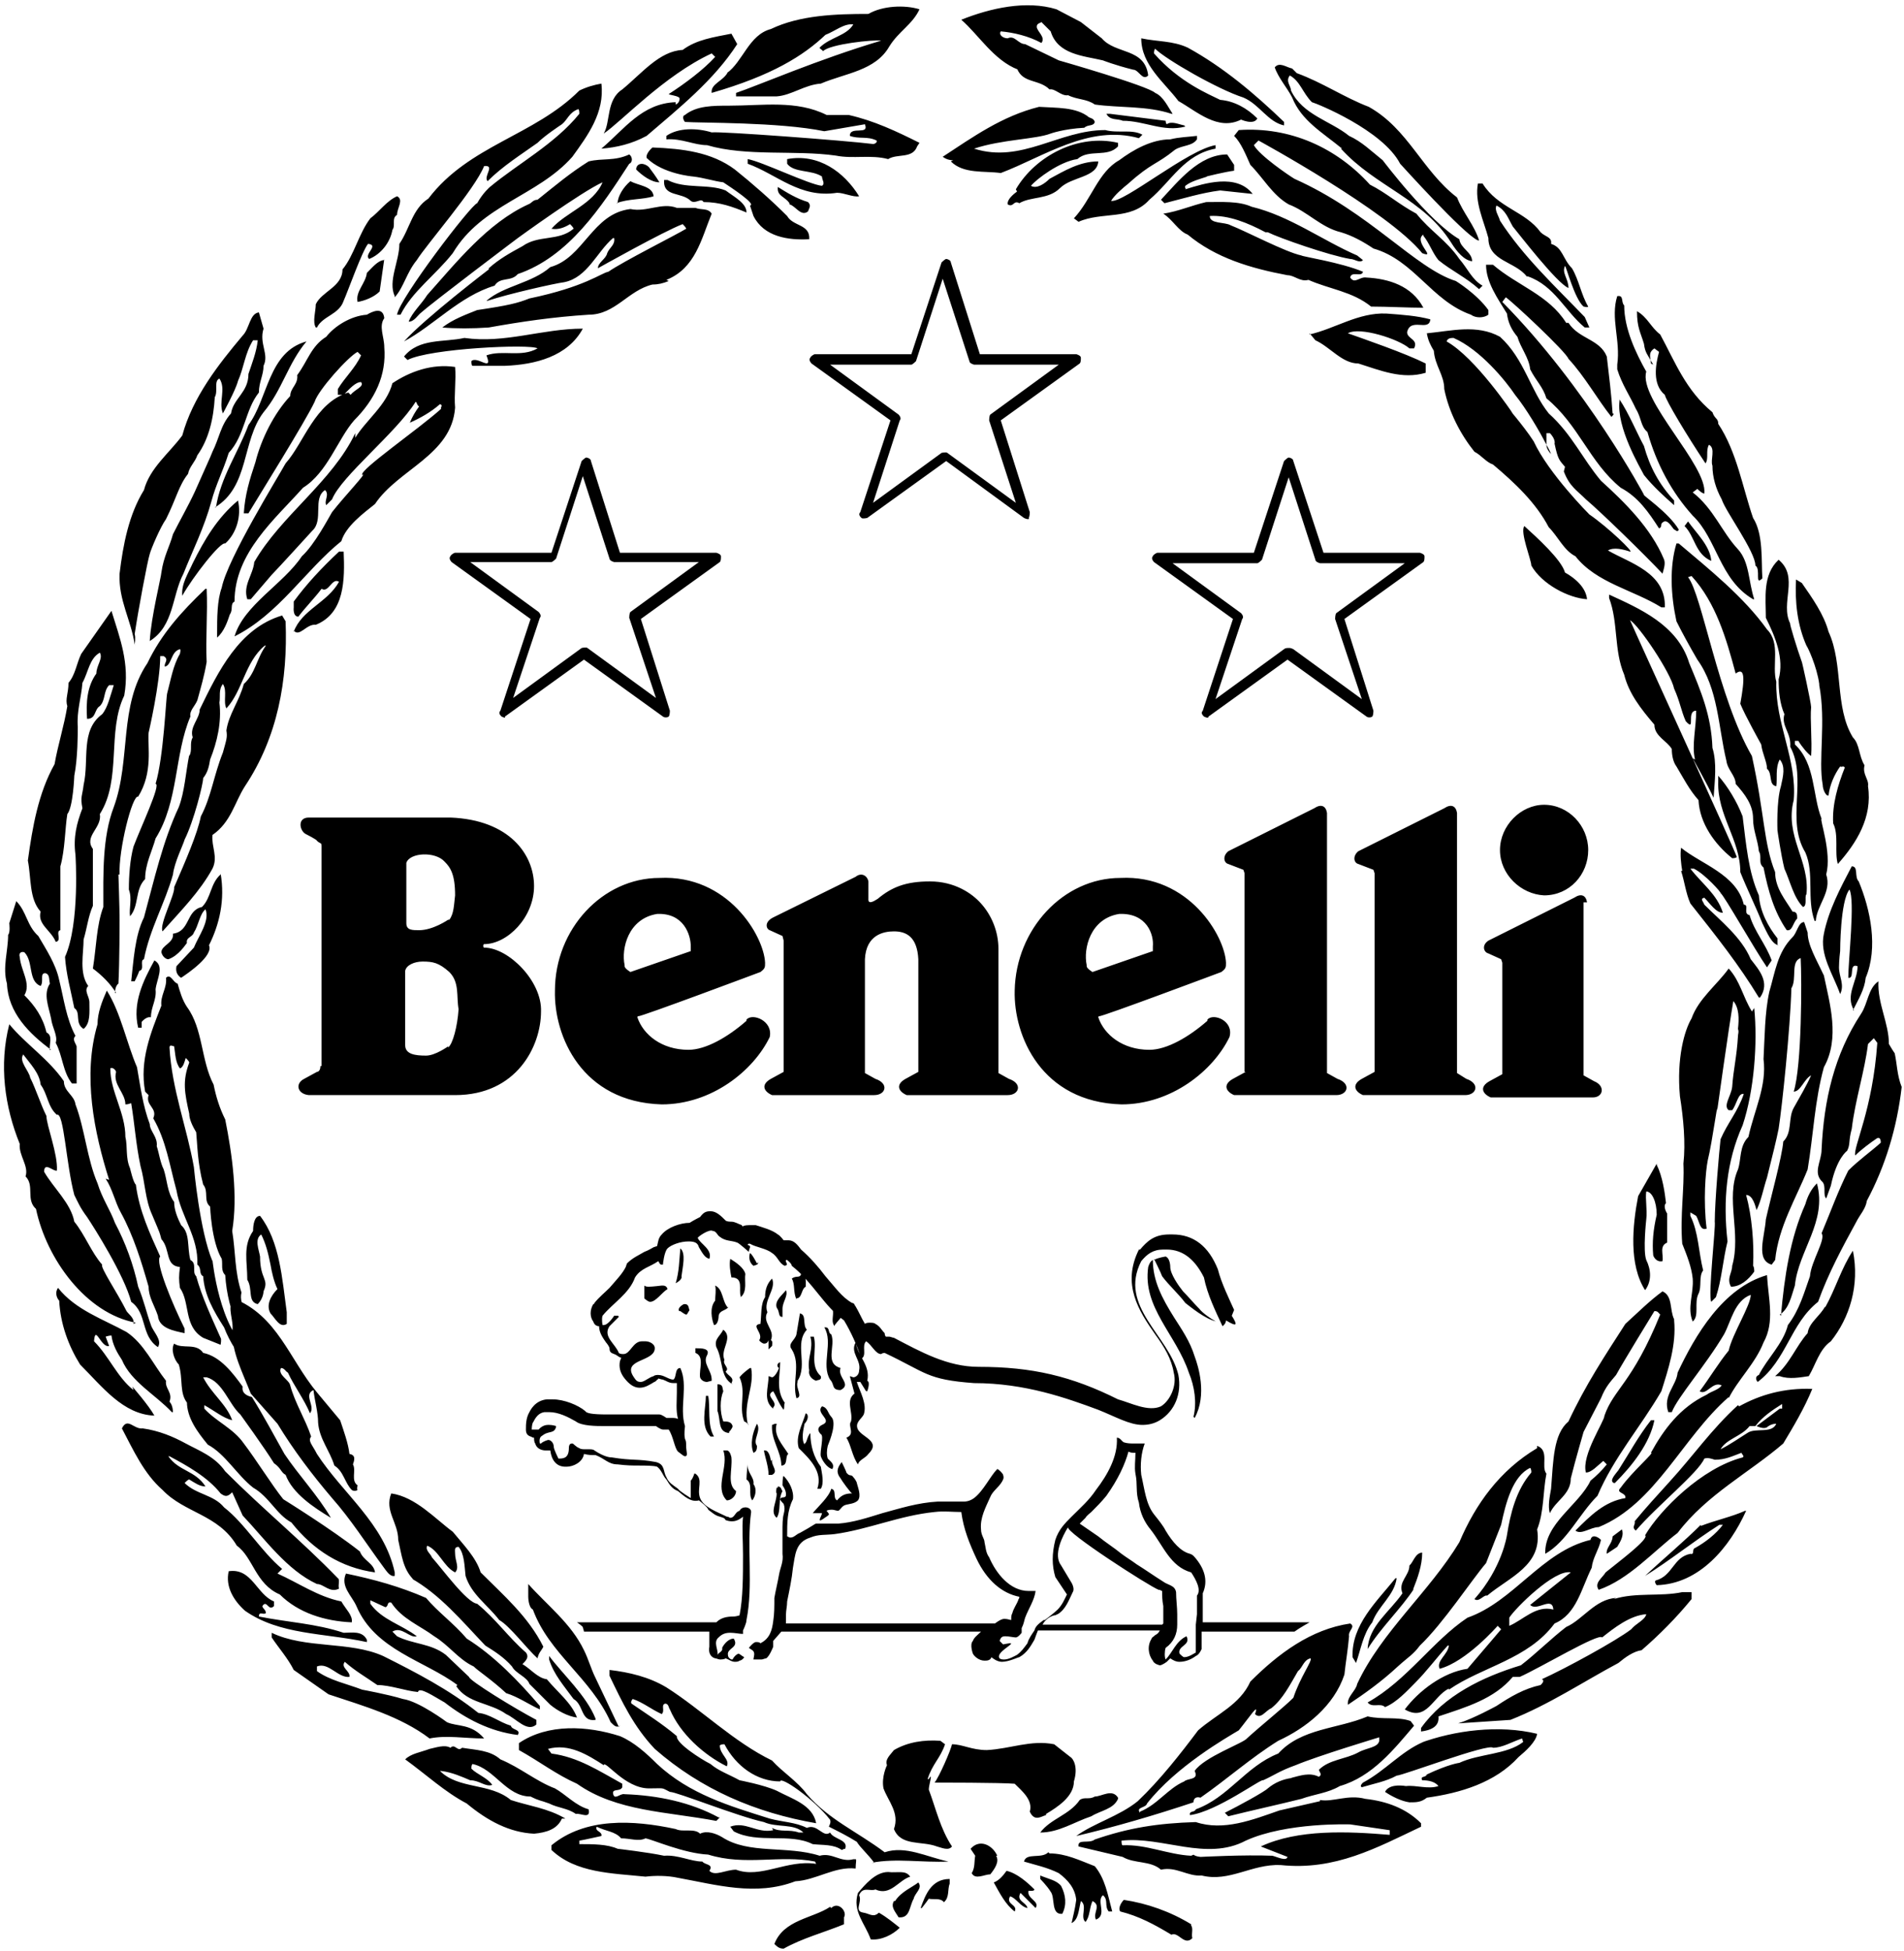 <?xml version="1.0" encoding="UTF-8"?>
<svg id="Layer_2" data-name="Layer 2" xmlns="http://www.w3.org/2000/svg" viewBox="0 0 16.4 16.8">
  <g id="Layer_1-2" data-name="Layer 1">
    <path d="M8.76.59c.05.13.19.09.28.18.05-.01.1.06.16.05.08.04.16.03.23.08.21.03.45.01.66.08h.01c-.04-.06-.08-.15-.15-.18-.06-.06-.83-.28-.83-.28l-.29-.14c-.06,0-.09-.08-.15-.05-.04,0-.08-.03-.06-.06.11.01.24.04.35.1.04-.05-.04-.1-.04-.14,0-.03.03-.03.04-.04l.08.08c.06.2.28.21.45.25,0,0,.1.04.26.08.05,0,.08.1.13.05-.03-.24-.28-.18-.4-.32l-.18-.14-.21-.11c-.26-.08-.57-.01-.82.09.15.13.28.35.49.43h0ZM10.26,13.54c-.18-.05-.24-.23-.35-.37-.05-.06-.09-.14-.1-.23-.03-.09-.01-.16-.03-.25-.01-.06,0-.11,0-.18-.03,0-.04,0-.06-.01-.03.11-.09.24-.19.38-.04.05-.09.1-.13.14-.01.01-.04.03-.05.05l-.05.05s.16.11.16.11c.06.05.14.1.2.15.04.03.09.06.13.09.08.05.15.1.23.15.04.03.1.03.11.09,0,.06.01.13.01.19v.09c0,.08-.03.15-.1.2-.01.03-.01.08,0,.1.06-.06.09-.16.18-.2.04.08-.08.08-.06.15.01.01.03.03.04.03.04,0,.08-.03.1-.04v-.24s.01-.09.01-.09v-.16c.04-.05-.01-.14-.05-.2h0ZM10.63,11.28c-.04-.09-.11-.23-.14-.35h0c-.08-.2-.21-.3-.39-.3h-.03c-.13,0-.19.06-.25.13h-.01c-.15.3,0,.53.14.73.08.11.14.21.16.33.03.11-.03.24-.11.29-.11.05-.26-.03-.37-.06-.4-.2-.74-.28-1.2-.28-.27,0-.5-.13-.73-.25-.01,0-.03-.01-.04-.01h-.03s-.01-.01-.01-.03c-.03-.03-.04-.06-.08-.08-.01-.01-.03-.01-.05-.01-.01,0-.03,0-.04.01-.03-.05-.05-.1-.08-.15-.01-.01-.01-.03-.03-.03-.09-.05-.15-.14-.23-.23-.06-.08-.13-.16-.21-.23-.03-.04-.06-.08-.11-.08h-.04s-.03-.04-.05-.05c-.05-.04-.13-.06-.19-.08h-.06s-.04,0-.05.01c-.01,0-.01-.01-.01-.01-.03-.01-.06-.03-.09-.03-.01,0-.04,0-.05-.01-.04-.04-.08-.08-.13-.08-.04,0-.06.01-.09.05h0s-.06.03-.09.05h0c-.08,0-.19.04-.24.1-.03.03-.03.06-.04.1t-.03.01s-.05.03-.08.04c-.05.03-.1.05-.15.1t-.01.03c-.03.06-.08.11-.14.18-.04.04-.09.08-.13.13,0,0,0,.01-.01.01-.03.05-.03.11,0,.15.01.03.03.04.05.04,0,.06.04.11.06.14.01.01.03.04.03.05,0,.03.01.04.04.05.03.01.04.03.06.03,0,0,0,.01-.01.03-.01.05,0,.1.04.15.04.05.08.08.13.08s.09-.03.11-.04c.01-.01.03-.01.04-.03,0,0,.01,0,.01-.01,0,0,.03.01.04.01.03.01.05.03.09.03h.03v.08c0,.08-.01.15.01.23-.01-.01-.04-.01-.05-.01h-.05s-.04-.03-.06-.03h-.45c-.13,0-.18-.01-.19-.03-.06-.05-.18-.1-.28-.1h-.05c-.1.01-.14.09-.15.11h0c-.03.05-.03.11-.03.15,0,.03.01.05.04.06.01,0,.01.01.03.01,0,.01,0,.04.01.05.01.04.05.06.09.06h.04c.01.08.05.14.13.14h.01c.06,0,.14-.04.15-.11.04.01.06.01.1.01.08.03.11.08.19.08.08.01.13.01.18.01s.13,0,.16.01c.04.03.05.08.08.11.03.05.05.08.1.1.05.04.11.1.18.08,0,0,.08.06.08.08.04.03.06.05.1.06.03.01.04.01.05.03.03.01.04.01.06.01.04,0,.08-.03.09-.04-.01.1,0,.21,0,.33,0,.18,0,.37-.03.52h0s-.03.01-.05.01c-.06,0-.11.01-.15.05h-1.2s.03.02.05.04c0,.01.01.03.01.04h1.08s0,.1,0,.13h0c-.01.05.01.09.05.1.01,0,.03.01.04.01s.04,0,.05-.01c.03.01.05.03.08.03.01,0,.03,0,.04-.01.01,0,.03-.01.04-.03h0s0,0,0,0c-.02-.01-.04-.03-.05-.03h0s0,0,0,0h0s0,0,0,0h0s0,0,0,0h0s-.03.01-.05.05h-.01s-.03-.01-.03-.04c-.01-.06.1-.06.05-.14-.04,0-.08.04-.1.08.01.03-.03.04-.04.06.01-.04-.04-.11.01-.15.03-.03.06-.04.1-.04s.08.01.11.01v-.03s.03-.06.03-.09c.06-.3,0-.64.04-.93,0-.03-.03-.04-.05-.04s-.04.01-.05.03c-.04.01-.04.06-.08.06-.01,0-.01-.01-.03-.01-.08-.04-.2-.08-.23-.16-.03-.08.03-.16-.04-.21h-.01s-.01.04-.03.06v.15s-.1-.06-.11-.08c-.04-.03-.08-.05-.1-.1-.03-.05-.01-.11-.09-.13-.16-.03-.2-.01-.38-.04-.01,0-.06,0-.15-.06-.01-.01-.03-.01-.05-.01h-.04s-.03,0-.04-.01c-.03-.01-.05-.04-.06-.04s-.03,0-.03.04c0,.08-.04.09-.08.09h-.01s-.04-.08-.04-.1-.01-.05-.04-.06h-.01s-.04.01-.06.03h-.01s-.01-.04.01-.06c.04-.03.05-.03.09-.04.04-.01.04-.05.04-.05,0,0-.03-.01-.06-.01h-.01c-.05,0-.08.04-.08.04h-.06s0-.04.01-.06c.01-.01.03-.08.1-.09h.04c.08,0,.16.04.23.08.05.04.18.04.24.04h.45s.04.03.06.03h.05c.04.06.05.16.08.19.04.03.05.04.06.04.03,0,.01-.04.01-.09,0-.03,0-.04-.01-.06-.01-.05,0-.09,0-.11h0c-.05-.16.03-.35-.04-.5-.05,0-.03.08-.06.1-.04,0-.08-.04-.13-.04-.01,0-.03,0-.04.01-.04.01-.08.05-.11.05-.03,0-.04-.01-.06-.04-.11-.16.18-.13.18-.25,0-.04-.05-.06-.08-.06h-.03c-.08,0-.1.11-.16.11-.01,0-.03,0-.04-.01-.03-.08-.14-.14-.08-.23l.08-.08s0-.01-.01-.01h-.03s-.05.08-.09.08h-.01s-.01-.05,0-.08c.09-.11.23-.19.28-.33.05-.08.13-.09.2-.14.01.01.01.03.03.03h.01s.01-.11.04-.14c.03-.03.11-.06.18-.06.05,0,.08.01.09.05.03.05.05.09.09.1.03-.08-.08-.13-.1-.18,0-.01.1-.08.13-.06.03,0,.04.04.06.05.05.04.1.03.15.05.01,0,.1.08.1.08,0-.03.03-.05-.01-.06h0s0-.01.01-.01h.01c.05.03.14.04.19.08.05.03.06.09.11.11.04-.01,0-.03.01-.05h.01s.04.03.04.05c.18.14.28.35.45.47.06.1.11.21.15.33.05-.03,0-.11.04-.15.05.03.08.11.13.11,0,0,.01-.01.03-.01.36.17.36.23.77.26.44,0,.8.13,1.07.23.15.06.27.13.38.13.05,0,.1-.01.15-.04.13-.08.19-.23.16-.39-.08-.34-.52-.59-.32-.98.05-.06.1-.1.19-.1h.03c.15,0,.25.1.32.24h0c.03.15.1.29.16.42h0s.03-.02.03-.05c.1.06.1.04.05-.04h0ZM6.7,12.81h-.01s-.01.04,0,.05c0,.08-.06.16,0,.21.04-.06.01-.16.05-.23-.01-.01-.01-.04-.04-.04h0ZM7.11,13s.03.03.03.04-.04.03-.05.04c-.06.04-.01-.03-.01-.05h-.08c.05-.06.14-.14.16-.21.05.01.01.08.05.1.04-.05.08-.06.13-.06-.01,0-.09-.11-.1-.13-.04-.05-.03-.09.01-.14,0,0,.04.08.04.09.03.04.04.01.06.04.01.01.03.04.03.05.01.04.04.11.01.15-.03.03-.08.03-.11.04-.03.01-.04.04-.06.05-.01,0-.04-.01-.05-.01-.01,0-.04,0-.05.01h0ZM6.27,11.26c-.05-.05-.04-.16-.11-.19.01.04,0,.09,0,.13-.05.06-.03.16-.01.21.03,0,.04-.05.04-.08.01-.05.06-.04.09-.08h0ZM6.3,11.91c.03-.05-.03-.06-.05-.1.04-.03-.03-.06-.01-.1-.04-.09.08-.19-.01-.26-.03.06-.08.08-.06.15.06.11.03.26.14.32h0ZM6.08,12.02c0,.11-.05.26.04.35h.03c-.06-.1-.03-.25-.05-.35h-.01ZM6.28,12.33s.03-.03.03-.05c-.01-.04-.05-.04-.08-.04-.03-.08-.03-.19,0-.26-.01-.03,0-.06-.05-.06v.23c.03.08,0,.18.1.19h0ZM6.13,11.88c0-.08-.08-.14-.04-.21.03-.06-.05-.06-.09-.06h-.01v.04c.08.03.03.14.04.21.01.03.04.04.06.04t.04-.01h0ZM6.3,12.55s-.01-.06-.04-.06h-.03c.05.14-.08.32.03.43.04,0,.08-.04.08-.08-.08-.06-.03-.18-.04-.29h0ZM6.52,10.88s-.04-.08-.06-.09c-.01.03-.01.08.03.11.03-.01.04-.01.04-.03h0ZM5.87,10.99c.01-.08.04-.2-.01-.24-.01.11-.01.2-.04.3,0,0,.06-.03.05-.06h0ZM5.9,11.23h-.01s-.06.03-.04.06h.01s.04.03.05.03.01-.01.03-.04c-.01,0,0-.05-.04-.05h0ZM5.7,11.07s-.08.01-.11.01c-.01,0-.03,0-.04-.01v.11s.03.03.05.03c.05,0,.1-.08.15-.11-.01-.03-.03-.03-.05-.03h0ZM6.74,11.33h0v-.06c0-.06.05-.11.03-.16-.03.04-.1.09-.08.15.03.04.01.08.05.08h0ZM6.66,12.12c.05-.05-.08-.1,0-.14.03.05.05.11.09.16.01-.03,0-.04.01-.06-.08-.11-.04-.24-.04-.35-.03.01-.03.04-.01.05-.01.03-.04.08-.06.08t-.03-.01c0,.1-.05.21.04.28h0ZM6.38,11.17c.06-.05.03-.14.04-.2-.01-.05-.08-.1-.13-.13-.01.05,0,.11.01.16.11,0,.06.11.08.16h0ZM7.24,11.78c-.14-.04-.04-.19-.08-.29-.03-.01-.01-.06-.05-.06h-.01c.08.13-.03.32.05.45.04.04.01.09.09.09.1-.05-.03-.11,0-.19h0ZM6.93,12.44c-.03-.05-.01-.13,0-.18.03-.03.04-.08.01-.09-.03.1-.09.2-.06.3.09.09.21.2.16.35h.03c.03-.05.01-.13,0-.19-.06-.08-.09-.18-.09-.29-.03.03-.03.09-.05.09h0ZM6.86,11.18c.05,0,.04-.08.08-.1,0-.04.01-.1-.04-.11-.01.04-.04.01-.08.04.03.05.01.11.04.18h0ZM7.01,11.51h-.03c.03.11-.03.18-.01.29-.01.05.03.08.06.09.01-.01.05,0,.04-.04-.1-.09-.03-.23-.06-.34h0ZM6.87,11.89c.09-.14-.03-.32.08-.44-.04-.04,0-.13-.06-.14l-.03.18c-.01.05-.08.08-.04.13.08.13,0,.28.04.42.06-.01-.01-.09.01-.14h0ZM7.39,12.31c-.03-.06.03-.09.05-.13.03-.09-.03-.19-.06-.28h.03s.05.08.05.08h.01s.03-.08,0-.09c.03-.13-.08-.21-.1-.33-.05.09.05.15.03.24,0,.04-.03.06-.05.06t-.03-.01l.04.15c-.08.06-.01.16-.03.24-.03.04.04.11-.04.14.04.06.05.16.1.23.01-.04.06-.05.09-.09.11-.11-.05-.14-.09-.21h0ZM7.19,11.41s.04-.05.05-.06c0-.08-.06-.11-.11-.16v.04c.09.04.01.14.06.19h0ZM6.64,12.58s-.01-.09-.05-.09h-.01c.01.06.04.14.04.21h.03c.06-.03-.01-.08,0-.13h0ZM6.52,12.26c-.04.08-.06.18-.03.25.03-.01.03-.04.03-.06-.04-.05.04-.13,0-.19h0ZM6.62,11.62s.01-.01.03-.03c0-.01.01-.04-.01-.05.04-.09-.08-.15-.03-.24-.04-.1.08-.2.04-.29-.04.04-.06.09-.06.16-.04.06-.03.15-.04.23-.09.01.03.08-.01.14,0,.01.03.03.04.03s.03,0,.04-.03v.08h.01ZM6.44,12.6s-.01.1-.01.14c.06.04.01.13.05.18.03-.04.04-.1.01-.14.01-.06-.06-.1-.05-.18h0ZM6.44,12.26h0c-.04-.18.06-.32.03-.48h-.01s-.06.04-.09.08c.06.13-.01.25.04.38.03.01.03.03.04.03h0ZM6.69,12.26s-.01,0,0,0c-.03,0-.03.01-.04.01-.01.13.08.23.08.35.06,0,.03-.08.06-.1-.05-.08-.13-.16-.1-.26h0ZM7.17,12.65c-.05-.01-.09-.08-.1-.11-.01-.04.03-.18,0-.19-.03-.03-.03-.06.01-.08.1-.04-.06-.1,0-.16.05.01.05.06.08.09.05.05-.01.2-.03.25-.01.04-.01.08,0,.11.03.03.06.05.04.09h0ZM6.45,14.19s.04-.05.06-.05.03,0,.04.01c.08-.04.1-.11.11-.19.01-.06.01-.13.01-.2.01-.06.03-.14.04-.2.01-.06.04-.11.03-.18v-.23s0-.08.01-.11c.01-.04.01-.06,0-.09-.01-.01-.03-.03-.03-.04.01-.03.05,0,.05-.04,0-.03-.01-.05-.03-.08,0,0,0-.08.01-.08.05.05.09.13.08.2-.05.1-.05.2-.05.32.01,0,.01.01.03.01.03,0,.05-.03.08-.04.11-.06.13-.08.14-.08h.19c.13-.01.25-.05.38-.09.15-.04.3-.09.48-.1h.23s.04,0,.08-.03c.08-.06.14-.19.2-.25.01,0,.05.04.05.05.01.03,0,.04-.01.06-.03.05-.08.08-.1.13-.04.09-.09.18-.08.28,0,.05.03.08.03.11.01.04.01.09.04.13.06.14.18.29.34.29h.06c-.01.08-.06.15-.09.23-.01.03-.01.05-.03.09v.04s-.03.04-.05.04-.06-.01-.09-.01-.04.01-.05.04l.03.03s.05-.01.06-.01c.05,0-.13.08-.09.13.01.01.03.01.04.01.04,0,.09-.03.11-.04.04-.03.06-.06.09-.1.01-.04.04-.08.06-.11.01-.04.04-.06.08-.09h.01s.08-.06.11-.09c.04-.04.06-.09.08-.13l-.1-.15c-.03-.1-.03-.2,0-.32.03-.09.08-.14.14-.2.08-.08.15-.14.21-.23.1-.13.19-.29.18-.45.03,0,.04.03.06.04.03.01.06.01.09.01h.09c-.03.08-.04.18-.03.27.03.13.04.25.11.34.04.05.08.1.1.14.06.1.13.18.21.2.03.01.04.03.05.04.09.11.1.21.06.3v.25s.93,0,.93,0h-.01s-.09.05-.13.08h-.8v.15s-.02.05-.05.06c-.04.03-.09.05-.14.05-.03,0-.05-.01-.08-.03t-.03.03s-.04.03-.06.03h0s-.05-.01-.06-.04c-.04-.05-.05-.13-.01-.19,0-.01.01-.01.03-.03.02-.01.03-.02.04-.04h-1.05s-.02.05-.03.08c-.03.05-.06.11-.13.15-.01,0-.09.04-.15.04-.04,0-.08-.03-.09-.04-.01.03-.04.03-.06.03-.05,0-.09-.04-.1-.06h0s-.03-.08,0-.11c.01-.03.04-.05.07-.08h-1.72s-.07.08-.07.08v.05s-.03.08-.06.1c-.01,0-.03.01-.04.01h-.04s-.02,0-.03,0c0-.02.02-.06-.01-.08l-.03-.02h0ZM10.02,13.98h0v-.15c-.01-.05-.01-.09-.01-.13-.01,0-.01-.01-.03-.01-.08-.03-.81-.5-.78-.54-.05.08-.13.24-.06.33l.09.15s.03.05.01.08c-.03.06-.06.15-.13.19-.01,0-.01.01-.03.01-.04.01-.08.04-.1.08h1.03ZM8.56,13.98h.01s.05-.04.08-.04.05.01.06.01c0-.03,0-.04.01-.06.01-.04.04-.08.05-.11,0-.01.01-.01.01-.03-.15-.03-.28-.14-.37-.33-.06-.13-.11-.25-.13-.4-.08,0-.15-.01-.23,0-.3.03-.57.15-.86.19-.08.01-.14,0-.21.03-.13.04-.13.15-.15.26-.01.1-.03.19-.05.29,0,.04-.01.08-.01.11,0,.03,0,.05,0,.08h1.79ZM10.29,12.21c.11-.2.03-.45,0-.53-.04-.13-.11-.23-.18-.34-.1-.16-.18-.31-.18-.49-.02.01-.03.03-.04.06h0s0,0,0,0c-.05.35.24.58.35.91h0s0,0,0,0h0c.05.12.07.26.04.38h0s0,0,0,0h0ZM9.94,10.84s.06.12.07.15c.06.08.14.15.2.23.04.03.17.14.27.16-.01,0-.02-.01-.04-.02h0s0,0,0,0h0s0,0,0,0h0s0,0,0,0h0s0,0,0,0h0s0,0,0,0h0s0,0,0,0h0s0,0,0,0h0s-.08-.05-.11-.09c-.05-.05-.09-.1-.14-.15-.04-.05-.11-.15-.11-.21,0-.03-.01-.08-.04-.09h0s-.07.01-.1.03h0s0,0,0,0h0ZM6.43,8.79c-.16.14-.35.25-.5.25-.23,0-.39-.13-.44-.28,0,0,0-.01.01-.01.01.01,1.05-.38,1.05-.38.04-.03.04-.04.04-.08-.01-.23-.32-.76-.91-.73-.49,0-.9.44-.9.97-.01.39.23.96.92.98.43,0,.79-.29.93-.58.03-.14-.15-.21-.2-.15h0ZM12.92,7.32c0-.21.18-.39.38-.39.21,0,.38.18.38.39s-.16.39-.38.39c-.2-.01-.38-.18-.38-.39h0ZM10.73,9.23l-.11.06c-.09.05-.06.11.01.14h.88c.1,0,.13-.1.01-.14l-.09-.05v-2.24c-.01-.06-.05-.08-.11-.04l-.74.37c-.05.04-.04.1,0,.11l.13.05s.01.03.01.03v1.71s.01,0,.01,0h0ZM11.84,9.23l-.11.06c-.09.05-.06.11.01.14h.88c.1,0,.13-.1.01-.14l-.08-.05v-2.24c-.01-.06-.05-.08-.11-.04l-.74.37c-.05.04-.04.1,0,.11l.13.05s.01.03.01.03v1.71h0ZM13.67,7.77c-.01-.06-.05-.08-.11-.04l-.74.37c-.06.04-.04.1,0,.11l.11.05s.01.03.01.03v.96l-.11.06c-.09.05-.06.11.01.14h.88c.09,0,.11-.1.01-.14l-.09-.05v-1.49s.03,0,.03,0h0ZM2.76,9.18c0,.05-.03.05-.03.05l-.11.06c-.08.04-.06.13.04.14-.09,0,1.26,0,1.26,0,.53,0,.74-.42.74-.72.01-.26-.28-.55-.49-.55-.01,0-.01-.03,0-.03.2,0,.43-.23.43-.5s-.21-.57-.72-.59h-1.22c-.1,0-.08.11-.03.14,0,0,.1.05.1.06.03.03.04.01.04.05v1.89h-.01ZM3.86,9.01s-.11.08-.19.08c-.09,0-.18-.01-.18-.09v-.64c.01-.05.08-.08.15-.08.09,0,.14.01.23.09.09.09.06.21.08.32-.01.15-.05.3-.09.33h0ZM3.86,7.92s-.13.09-.25.09c-.06,0-.11,0-.11-.06v-.52c.03-.09.25-.1.33-.01.05.05.09.11.09.29-.01.08-.01.16-.05.21h0ZM10.4,8.79c-.16.14-.35.25-.5.25-.23,0-.39-.13-.44-.28,0,0,0-.01.01-.01.01.01,1.05-.38,1.05-.38.04-.03.04-.04.04-.08-.01-.23-.32-.76-.91-.73-.49,0-.9.44-.91.97-.01.39.23.96.92.98.43,0,.79-.29.93-.58.04-.14-.14-.21-.19-.15h0ZM8.49,9.43h.19c.1,0,.13-.1.01-.14l-.09-.05v-1.07c0-.15-.06-.29-.15-.39-.08-.09-.23-.19-.44-.19s-.33.05-.45.15c-.09.06-.08.01-.08-.01v-.14c-.01-.05-.06-.08-.11-.04l-.71.35c-.08.04-.06.1-.03.11l.11.05s.01.04.01.04v1.13l-.11.06c-.09.05-.06.11.01.14h.88c.1,0,.13-.1.01-.14l-.09-.05v-.98c.01-.21.16-.24.25-.24.11,0,.2.05.21.24v.97l-.11.06c-.09.05-.06.11.01.14h.66ZM9.36,8.31c-.03-.14.03-.4.28-.44.24-.01.3.18.29.28v.04l-.52.18s-.05-.03-.05-.05h0ZM5.38,8.31c-.03-.14.03-.4.28-.44.23-.01.29.18.29.28v.04l-.52.18s-.05-.03-.05-.05h0ZM4.35,6.18s-.01,0-.03-.01c-.01-.01-.03-.03-.01-.05l.26-.79-.68-.49s-.03-.03-.01-.05c0-.01.03-.03.04-.03h.83l.26-.79s.03-.03.04-.03.04.01.04.03l.25.79h.83s.04.01.04.03,0,.04-.01.05l-.68.49.25.79s0,.04-.01.05c-.01.01-.04.01-.05,0l-.68-.49-.68.49s0,.01,0,.01h0ZM8.85,4.47s-.01,0-.03-.01l-.67-.49-.68.49s-.04.01-.05,0c-.01-.01-.03-.03-.01-.05l.26-.79-.68-.49s-.03-.03-.01-.05c0-.01.03-.03.04-.03h.83l.26-.79s.03-.03.04-.03.04.01.04.03l.25.79h.83s.04.01.04.03,0,.04-.01.05l-.68.49.25.79s0,.04-.01.05c.01.01,0,.01-.01.01h0ZM7.15,3.14l.59.43s.03.03.01.05l-.23.71.59-.43s.04-.01.05,0l.59.43-.23-.71s0-.04.01-.05l.59-.43h-.73s-.04-.01-.04-.03l-.23-.71-.23.71s-.03.03-.04.03h-.73ZM10.4,6.18s-.01,0-.03-.01c-.01-.01-.03-.03-.01-.05l.26-.79-.68-.49s-.03-.03-.01-.05c0-.01.03-.03.04-.03h.83l.26-.79s.03-.03.04-.03.04.01.04.03l.26.79h.83s.04.01.04.03,0,.04-.01.05l-.68.49.25.79s0,.04-.01.05c-.01.01-.04.01-.05,0l-.68-.49-.68.49s0,.01-.01.01h0ZM11.11,5.58s.01,0,.03.01l.59.43-.23-.69s0-.04.01-.05l.59-.43h-.73s-.04-.01-.04-.03l-.23-.71-.23.71s-.03.03-.04.03h-.73l.59.43s.03.03.01.05l-.23.69.59-.43s.01-.01.03-.01h0ZM4.05,4.84l.59.43s.03.03.01.05l-.23.69.59-.43s.04-.01.05,0l.59.43-.23-.69s0-.04.01-.05l.59-.43h-.73s-.04-.01-.04-.03l-.23-.71-.23.71s-.03.03-.04.03h-.73ZM6.27.62c-.04.08-.15.1-.14.18.52-.15.79-.32.98-.5.08-.03.16-.1.24-.09-.06.1-.2.11-.29.2,0,.01.01.01.03.03.06-.06.43-.1.5-.09-.54.16-1.07.39-1.25.45v.03h.35c.13-.01.24-.1.38-.11.21-.09.47-.11.59-.32.08-.13.2-.19.26-.32-.13-.04-.32-.03-.44.04-.28,0-.59.01-.84.13-.19.05-.24.28-.38.38h0ZM5.82.88c-.29.01-.44.23-.64.4.13-.01.26-.04.39-.11.28-.24.58-.48.78-.79l-.05-.09c-.15.03-.3.05-.42.14-.2.01-.35.2-.52.34-.14.09-.1.28-.16.38.15-.1.52-.5.93-.69l.03.03c-.1.11-.26.23-.4.32.01.01.06.01.09.03.01.01,0,.05-.03.06h0ZM10.69,1.03s.11.05.14-.01c-.09-.09-.2-.15-.32-.16-.1-.05-.35-.15-.57-.4,0-.01,0-.03.01-.04.09.09.54.35.76.42.14.06.21.21.35.24v-.03c-.25-.24-.52-.47-.83-.64-.13-.06-.26-.05-.4-.08,0,.23.2.38.32.54.16.09.34.26.54.16h0ZM11.55,1.28c.3.33.71.43.95.81.05.08.11.15.18.16,0-.08-.1-.11-.11-.19-.26-.15-.66-.68-.66-.68-.1-.08-.18-.16-.29-.21-.16-.13-.4-.18-.5-.39,0-.04-.05-.08-.01-.13.09.05.11.15.19.23.04.01.61.24.76.53.01.01.55.61.67.66h.01c-.04-.13-.14-.24-.19-.37-.3-.23-.42-.59-.76-.78-.21-.08-.4-.21-.62-.29l-.04-.04c-.05-.01-.11-.06-.15-.01.03.09.11.18.15.26.08.2.26.3.43.44h0ZM3.4,2.56c.08-.09.1-.21.19-.32.08-.13.5-.61.58-.81.1-.01-.01.09.03.13.13-.13.29-.23.43-.33.06-.06.18-.14.21-.16.05-.04.06-.1.14-.13.01,0,.01.03.01.04-.21.26-.53.43-.77.63,0,0-.06.05-.11.14-.05.01-.67.82-.69.96h.03c.1-.2.3-.34.45-.53.25-.42.73-.49,1.03-.83.13-.18.28-.38.25-.63-.06.01-.13.03-.19.06-.39.39-.95.47-1.3.93-.14.09-.16.26-.25.39,0,.15-.1.32-.04.45h0ZM7.92,1.23c-.2-.1-.39-.19-.61-.24h-.19c-.26-.13-.55-.08-.84-.08-.14,0-.28,0-.38.08-.03.01-.01.05,0,.06.13.01.81,0,1.2.08l.35-.06c.04.1-.13.01-.13.1.08.03.15,0,.23.04.01.01-.01.03-.03.03-.24-.03-1.31-.11-1.39-.1-.13-.04-.29-.04-.39.03v.03c.13-.01.24.05.35.05.34.1.76.04,1.11.09.15.03.3-.01.45.03.08-.05.21,0,.25-.11h0ZM8.19,1.39c.11.11.29.08.43.1.37-.14.76-.42,1.19-.3l.03-.03c-.09-.05-.21-.01-.32-.04-.4,0-.72.29-1.13.16.24-.08.53-.08.66-.13,0,0,.11-.04.29-.05.03-.03.08-.01.09-.05-.01-.03-.03-.03-.05-.04-.11-.09-.28-.08-.43-.09-.32.08-.57.26-.83.43.04.03.08.03.09.03h0ZM10.2,1.08c-.05-.01-.11-.04-.15-.01,0,0-.01-.01-.01-.03l-.48-.06h-.03c.03.06.1.04.14.06.19,0,.35.1.54.05h0s-.01-.01-.01-.01h0ZM12.26,2.03c.05.06.08.15.13.21.11.09.24.15.35.25l.03-.03c-.09-.05-.13-.15-.2-.23-.11-.16-.25-.24-.37-.39-.15-.08-.26-.18-.4-.25-.29-.32-.69-.5-1.13-.47l-.04.05c.06.06.1.16.14.25.11.11.19.26.33.34.16.06.28.2.45.24.1.03.19.08.28.14.35.1.5.45.84.57.04.03.11.03.15,0v-.04c-.1-.14-.28-.25-.28-.25-.35-.11-.74-.59-1.39-.88-.05-.03-.3-.2-.35-.29l.04-.04s1.12.61,1.41.97c.13.05-.08-.1.01-.16h0ZM9.25,1.88l.04.03c.2-.09.45-.01.61-.19.19-.16.3-.39.57-.44v-.03c-.24.04-.79.5-.9.48.03-.05.1-.11.15-.15.2-.18.24-.16.4-.29.06-.04.15-.03.19-.09v-.03c-.08.01-.15.01-.23.03-.16,0-.32.09-.44.18-.18.1-.24.34-.39.5h0ZM8.76,1.65s-.09.06-.08.11c.05.03.05-.04.1-.01.1-.06.25-.03.35-.13.1-.1.32-.09.33-.23-.16,0-.29.08-.42.15-.04.04-.11.09-.16.06.05-.06.25-.21.4-.23.1-.09.26-.01.35-.11v-.03c-.34-.08-.71.11-.88.4h0ZM5.62,1.27s-.06.05-.05.09c.14.14.4.16.4.16.09.01.18.04.26.05.06.04.29.19.23.2l.03.09c.09.18.3.21.48.2.01-.13-.14-.11-.19-.2-.14-.14-.3-.28-.45-.4-.2-.15-.45-.18-.71-.19h0ZM4.21,2.32s-.55.42-.73.62c.26-.14.48-.39.78-.48.05-.08.14-.03.2-.1.44-.15.72-.58.96-.95.03-.01.03-.06,0-.08-.13.06-.23.03-.35.06-.16.1-.29.21-.44.33-.04,0-.05.03-.08.04-.35.16-.62.5-.87.78-.05.08-.13.15-.16.23.05,0,.08-.06.11-.08.1-.09.83-.64.83-.64,0,0,.55-.4.73-.48-.08.19-.32.26-.44.4.06.01.11-.01.16-.04.01.01.03.03.03.04-.13.11-.3.05-.44.15-.11.06-.2.11-.29.19h0ZM10.39,1.52s.16-.04.24-.05v-.05l-.06-.09c-.24,0-.42.23-.57.39l.03.03c.16-.04.32-.09.48-.11l.28.03h0c-.14-.18-.42-.09-.58-.04.01-.01-.01-.01,0-.03.05-.04.13-.06.19-.08h0ZM6.44,1.37v.04c.25.09.45.3.77.25.06,0,.14.04.19.03-.13-.21-.35-.37-.62-.32v.04c.06.08.21.05.3.11,0,.03.03.06,0,.08-.11-.01-.52-.21-.64-.23h0ZM5.48,1.46c.05.05.13.11.2.11-.03-.05-.06-.09-.09-.13-.04-.04-.1-.04-.11.01h0ZM6.25,1.64c-.15-.06-.35-.01-.5-.09h-.03c-.01.15.15.1.23.18.04.03.09-.03.11.01.14,0,.25.04.37.09,0-.08-.1-.13-.18-.19h0ZM5.31,1.75c.1-.04.23-.03.32-.06-.01-.09-.13-.09-.2-.13-.06.05-.11.13-.11.19h0ZM13.16,2.38c.23.08.32.3.49.44h.04l-.04-.09c-.25-.26-.53-.52-.73-.83-.01-.04-.05-.09-.03-.13.08.04.1.11.14.18.05.06.38.49.48.53,0-.08-.06-.13-.03-.19.01,0,.08.28.16.35.01,0,.03.01.04,0-.06-.1-.08-.23-.14-.33-.08-.08-.08-.18-.18-.21.01-.06-.05-.06-.09-.1-.13-.18-.37-.21-.5-.42h-.04c-.03.16.05.32.09.47,0,.2.23.2.33.33h0ZM6.8,1.76c.05.01.1.11.16.06.01-.03.03-.05,0-.08-.1-.03-.18-.08-.26-.13-.01.08.06.08.1.14h0ZM2.73,2.82c.05-.1.19-.11.23-.23.04-.09.16-.43.21-.49.1.01-.04.09.01.13.1-.04.18-.14.2-.25.03-.04-.01-.1.04-.13,0-.06.06-.13,0-.16-.09.04-.15.13-.23.19-.1.13-.14.32-.24.44,0,.15-.18.19-.23.3,0,.06-.03.15,0,.2h0ZM10.92,2c.1.05.53.2.71.23.04,0,.08.04.11.01l-.05-.04c-.3-.13-.58-.34-.91-.42-.11-.05-.26-.04-.39-.04-.13.03-.24.08-.37.1.08.05.13.15.21.18.24.2.54.29.86.35.06,0,.11.06.18.04.18.08.38.1.54.23.14,0,.32.01.45.01-.1-.19-.3-.25-.49-.26-.06-.01-.1.06-.14,0,.01-.06.1,0,.11-.05-.19-.08-.52-.13-.53-.14-.14-.03-.48-.21-.61-.26-.05-.03-.18-.01-.18-.08.16-.01.33.06.48.14h0ZM5.74,2.41c.25-.1.3-.35.39-.57-.03-.05-.09-.03-.14-.05h-.16c-.13-.05-.26.04-.4.01-.33.04-.4.42-.69.5-.16.14-.4.16-.55.29h.01c.18-.06.58-.15.66-.16.2-.04.28-.26.42-.38h.01c.01.06-.04.08-.06.13-.01.05-.08.08-.08.13,0,0,.57-.32.73-.38.01.01.03.03.03.04-.1.06-.54.28-.67.37-.06.01-.2.13-.68.23-.1.04-.18.06-.45.1-.1.04-.21.08-.3.15.11.01.26.01.4,0,.28-.05.55-.09.86-.11.23,0,.34-.21.55-.26.05,0,.09-.01.14-.03h0ZM3.31,2.24h-.01c-.05.01-.09.06-.14.11-.01.09-.1.16-.08.25.06-.01.14-.04.19-.09l.04-.28h0ZM13.49,2.78c-.15-.24-.42-.32-.63-.5h-.06c0,.15.1.29.18.42.01.08.04.14.09.2.03.1.1.18.11.28.05.1.11.15.14.25.28.23.37.55.64.77.15.08.24.21.33.35.03-.01.01-.04.03-.05.04-.04.08.04.1.06.01,0,.03.03.04,0-.09-.15-.32-.3-.3-.3,0,0-.49-.92-1.22-1.66l.03-.04c.06.04.52.47.54.53.14.15.25.35.37.5.01-.01.03-.03.01-.03-.01-.16-.03-.32-.05-.49-.06-.15-.24-.15-.33-.29h0ZM13.93,3.15v.03c.04.13.11.23.16.34.05.08.04.15.1.2.08.28.21.52.39.72.21.2.23.55.52.72h.01c-.05-.15-.04-.32-.14-.43-.14-.15-.21-.35-.39-.49l.04-.03s.04.04.06.04c.03-.24-.57-.81-.5-1.05-.09-.16-.19-.37-.19-.57-.03-.03,0-.09-.06-.08-.06.19.03.38,0,.59h0ZM3,3.38c-.29.09-.38.43-.54.61-.06.11-.5.82-.55,1.07-.04.11-.04.26-.04.4v.03c.06-.05.09-.14.11-.2.03-.04,0-.09.04-.11,0-.42.35-.71.59-.98.21-.13.3-.42.44-.58.18-.18.28-.39.26-.63,0-.09-.05-.18,0-.25-.01-.1-.1-.06-.15-.03-.14.01-.28.1-.35.19-.13.08-.16.21-.25.33.01.08-.06.11-.06.18-.14.15-.25.37-.3.57-.05.15-.09.28-.1.44h.04c.09-.15.49-.79.57-.96.03-.1.29-.39.37-.43l.03.03c-.05.11-.14.19-.2.29v.05h.05c.05-.05.1-.11.15-.11.03.04-.05.06-.09.11h0ZM14.22,3.13c0-.05-.03-.09.03-.13l.04.03c-.03.11-.06.28.05.37.01.05.19.35.35.59.03-.04,0-.11.03-.16.06.03.01.13.03.18,0,.1.03.2.08.29.03.1.29.45.29.57.05.03-.01.18.06.11-.01-.15.01-.38-.08-.52-.09-.26-.14-.57-.3-.81,0-.05-.03-.04-.05-.1-.23-.19-.32-.43-.45-.67-.08-.06-.11-.15-.2-.2,0,.14.03.18.06.28.01.08.03.09.08.18h0ZM1.16,5.55h0s.01-.06,0-.09c.03-.2.11-.63.13-.69.01-.04.09-.23.14-.3.09-.18.11-.29.19-.39.01-.06.06-.1.08-.16.1-.14.14-.32.15-.5.03-.05-.01-.14.04-.16.06.09-.01.2.03.3,0,0,.11-.2.13-.28.05-.11.06-.24.13-.35h.04c-.01.1-.05.2-.08.29,0,.16-.13.21-.15.34-.09.1-.1.21-.16.33-.01.03-.08.18-.15.34-.06.13-.13.25-.19.37-.03.11-.08.19-.1.33,0,.03-.09.39-.1.59.21-.13.19-.39.29-.58.08-.2.18-.4.24-.62.04-.15.1-.26.15-.42.14-.15.14-.37.26-.52,0-.09.04-.15.04-.23.05-.1-.04-.19,0-.32l-.04-.14c-.08.01-.08.14-.14.2-.21.25-.43.53-.52.86-.11.15-.28.28-.33.47-.13.21-.18.47-.21.72-.01.23.1.4.13.61h.03ZM11.28,2.87l.05.06c.13.06.23.2.37.2.19.06.38.14.58.08v-.08c-.18-.09-.53-.21-.67-.26.1-.06.44.05.53.13h.04c.04-.08-.06-.08-.06-.14.03-.13.19,0,.2-.11-.11-.03-.24-.04-.38-.05-.24-.01-.44.13-.66.18h0ZM4.06,3.11s0,.04.01.04h.28c.26-.01.54-.08.67-.32-.35,0-.67.13-1.02.08-.18.04-.39,0-.52.16l.03.03c.19-.1,1.06-.14,1.12-.1-.14.08-.3.01-.44.06.06.15-.08,0-.13.05h0ZM13.47,4.06c.05.13.11.16.19.24.13.11.5.47.66.64.01-.04.03-.09.01-.13-.11-.26-.33-.48-.54-.67-.16-.19-.25-.4-.45-.58-.16-.2-.21-.47-.42-.66-.2-.11-.42-.05-.63-.03.01.06.03.1.06.15.01.13.09.21.09.33.04.2.14.39.26.54.06.03.1.09.16.11.19.16.37.33.48.54.08.08.13.2.23.25.18.23.5.29.74.44h.03c.01-.3-.3-.38-.49-.49.05-.03.13-.01.19.01.04.01-.19-.21-.35-.32,0,0-.35-.35-.48-.63-.09-.14-.26-.33-.18-.24,0,0-.32-.48-.57-.62.01-.03.04-.03.06-.03.23.1.45.37.53.49.09.11.21.31.27.43.03.05.04.08.04.08-.02-.02-.04-.05-.04-.08,0-.03,0-.07,0-.1h.03s.05.05.04.09c.03.14.04.14.09.2h0ZM1.85,4.37c.3-.18.23-.57.42-.82.16-.19.21-.42.37-.61-.33.09-.33.49-.5.72-.09.24-.24.45-.28.71h0ZM3.06,3.73c-.2.42-.64.71-.87,1.11-.01.11-.1.2-.06.32h.03l.18-.21c.05-.05.35-.38.35-.38.1-.09,0-.28.11-.35.04.04-.01.09.01.13l.05-.05c.08-.2.55-.57.72-.84.01,0,.01.03.03.04-.03.04-.06.09-.08.14.09-.04.18-.09.26-.16.03.01,0,.03.01.04-.2.18-.71.53-.68.57.05-.03-.15.18-.26.32-.03.05-.15.28-.26.38-.16.24-.5.42-.58.69.38-.19.61-.57.92-.82.04-.13.19-.24.29-.32.2-.3.66-.42.69-.83-.01-.11.01-.24,0-.35-.2-.03-.39.04-.54.14-.05.19-.23.32-.32.47h0ZM13.95,3.45c-.03.23.18.58.21.64.08.1.18.19.26.26v-.04c-.13-.14-.21-.29-.26-.47-.06-.11-.13-.28-.21-.4h0ZM1.66,4.85c-.04.09-.1.18-.09.28.09-.16.33-.47.37-.45.1-.09.14-.24.11-.37-.18.15-.29.34-.39.54h0ZM14.54,4.49l-.03.04c.09.09.09.24.23.3-.01-.13-.13-.24-.2-.34h0ZM14.44,4.68c-.06.2-.05.44,0,.67.05.1.11.21.18.33.18.25.18.58.25.87.01.08.08.13.08.2.08.09.15.18.15.3,0,.1.04.18.05.28.03.05-.01.1.04.14.04.2.09.38.2.54.05.01.05-.06.09-.1,0-.03,0-.06-.04-.06-.06-.1-.15-.2-.15-.34-.1-.25-.09-.5-.2-1-.29-.5-.43-1.39-.55-1.54t.03-.01c.21.23.3.54.38.84.08-.06.08.04.04.26.04.1.18.35.18.35.01.08.05.15.05.21.05.04.01.14.08.15.01-.06-.01-.16.03-.23.05.06.03.14.01.23-.04.13-.03.38-.03.38,0,0,.03.21.06.33.05.11.08.25.16.33.04-.01.01-.09.03-.11.03-.29-.19-.5-.11-.81.03-.35-.16-.66-.15-1.02-.04-.14.04-.33-.08-.45-.2-.28-.5-.52-.76-.74h0ZM13.67,5.16c-.01-.1-.1-.18-.19-.23-.03-.11-.24-.3-.35-.4-.04.05.06.29.06.34.09.16.32.28.48.29h0ZM2.53,5.43c.05.06.11-.06.19-.05.25-.1.25-.39.24-.63h-.04c-.15.14-.28.28-.39.43v.05s-.01.08.04.08c.06-.08.14-.16.2-.24.06.04.09-.1.15-.06-.1.18-.32.24-.39.43h0ZM15.32,5.85c0,.1.01.21.05.3-.03.1.06.16.05.28.15.28-.04.63.13.91.08.18.01.4.08.59h.01c.01-.14.14-.25.09-.4.05-.19-.06-.48-.04-.48-.08-.2-.05-.47-.23-.64v-.03h.03c.03.05.08.11.11.13.01-.13-.01-.32,0-.42,0-.04-.08-.4-.08-.39-.04-.11-.11-.34-.1-.33-.09-.18.08-.4-.1-.55-.14.13-.11.33-.11.5.08.16.16.35.11.53h0ZM15.67,5.9c.06.32-.01.64.03.86,0,.04.03.1.05.09.01-.09.05-.18.1-.25.01.01.03-.01.04.01-.06.15-.11.32-.1.48.05.1.01.25.04.35.16-.18.3-.4.26-.67.01-.06-.05-.1-.03-.18-.05-.08-.04-.18-.1-.24-.16-.26-.08-.63-.21-.91-.04-.15-.14-.29-.23-.42l-.05-.03c-.01.19.01.39.09.57.01.01.09.18.11.33h0ZM.99,8.55s0-.06.03-.08c.01-.18.01-.55.01-.55,0-.1-.01-.39-.01-.39h.01c-.01-.21.11-.69.16-.67.13-.21.08-.43.09-.55,0,0,.1-.43.1-.66h.03c.05.03,0,.06.01.09.06-.01.05-.13.13-.15.01.01,0,.03,0,.04-.06.1-.08.23-.11.34-.01.03-.03.55-.1.78.05,0-.13.38-.19.54-.03.11-.04.25-.04.37.03.08,0,.16.01.23.08-.09.04-.23.13-.32,0-.13.06-.24.09-.35.2-.32.16-.72.3-1.05-.01-.05.04-.09.06-.14.03-.11.06-.21.08-.33-.01-.2.01-.42,0-.63h-.01c-.21.2-.38.39-.5.64-.25.37-.14.83-.29,1.24-.1.26-.09.58-.09.86-.06.16-.06.35-.09.53.08.06.15.13.2.21h0ZM14.58,6.53s.13.23.18.34c.01-.15.03-.3-.01-.43-.01-.28-.1-.49-.2-.73-.1-.33-.43-.47-.69-.59v.03c.08.21.04.45.13.66.04.16.14.29.26.43,0,.1.11.14.15.21,0,.05.01.11.04.15.06.1.11.2.19.29.01.2.14.38.29.5.01,0,.03,0,.04-.01-.03-.09-.81-1.79-.92-2.04.08.05.35.45.38.59.05.11.06.19.1.28.09.1,0-.09.09-.09,0,.15-.04.3-.01.42h0ZM.46,8.11c.09.01.01-.09.06-.1v-.55c.04-.14.04-.33.06-.45.05-.06.06-.33.06-.33.03-.15.03-.37.03-.42-.01-.14.03-.25.04-.38.05-.09.06-.21.15-.26.03.05-.03.11-.03.18-.08.11-.09.25-.08.39.08,0,.06-.08.11-.11.05-.05.03-.13.08-.18h.04c-.03.09-.05.19-.1.25-.19.14-.11.39-.16.61-.01.09-.03.1-.01.2-.05.13-.08.25-.06.4,0,0,.04.59-.09.88.01.15.05.29.08.44.06.04,0,.13.08.18.06-.05.05-.14.05-.23,0-.05-.05-.1-.01-.14-.08-.11-.04-.28-.04-.4.03-.1.04-.2.08-.29v-.49c-.08-.11.08-.18.06-.3.19-.3.06-.71.21-1.02.05-.28-.04-.5-.11-.73l-.26.37c-.04.08-.05.18-.11.25,0,.09-.03.14-.01.2-.03.18-.08.33-.11.5-.14.25-.19.54-.23.83.03.15.01.33.11.44-.03.11.09.16.13.26H.46ZM1.63,6.5c-.03.15-.04.32-.09.45-.14.3-.21.62-.3.95-.08.16-.09.38-.11.55h.03s.03-.06.04-.09c.05-.01,0-.09.04-.1.05-.26.18-.48.25-.73.01-.1.09-.26.1-.3.08-.16.16-.48.16-.53.04-.05.05-.1.06-.16.06-.15.1-.32.08-.49.01-.05-.01-.11.03-.16.04.06,0,.15.03.21.14-.15.16-.4.33-.54h.01c-.08.11-.09.24-.19.33-.04.15-.13.26-.15.4.01.06,0,.08-.03.19-.08.2-.1.38-.19.55-.03.15-.13.38-.23.61.01.06-.13.32-.1.38.16-.18.32-.34.43-.54.05-.1-.01-.19,0-.29.16-.11.19-.28.28-.42.28-.42.37-.91.35-1.42l-.03-.05c-.37.11-.55.48-.71.81,0,.08-.09.15-.06.24-.03.05,0,.11-.03.16h0ZM15.31,8.14v-.06c-.08-.1-.15-.23-.16-.37-.09-.2-.11-.44-.14-.68-.05-.13-.13-.26-.21-.35v.05c-.01.29.19.5.19.78.06.15.13.29.19.44.04.08.08.18.14.19h0ZM14.82,7.69s0,0,0,0c.03.02.29.48.4.64l.04-.06c-.05-.14-.15-.25-.19-.39-.06-.01,0-.09-.05-.09-.06-.26-.37-.35-.54-.49-.01.06,0,.14.01.2h-.01c.03.09.04.19.08.28.23.29.42.53.59.81h.01c.09-.13-.01-.24-.08-.33-.08-.19-.26-.33-.4-.47-.01-.03-.04-.05,0-.06.05.05.1.13.16.13-.05-.16-.18-.25-.28-.38h.03c.1.05.24.21.23.21,0,0,0,0,0,0h0ZM15.96,8.7c.05-.1.1-.18.11-.28.11-.26.04-.59-.06-.83-.04-.04,0-.13-.06-.13-.1.19-.2.38-.24.58-.04.18.08.35.14.52.04-.08-.01-.15-.01-.23,0-.06.01-.14.01-.14,0,0,0-.43.08-.53.05.09-.01.61-.01.76.06.01,0-.13.08-.1,0,.13-.11.25-.03.38h0ZM1.9,7.53c-.09.08-.08.2-.16.28-.14.03-.1.21-.25.23.01.08-.1.1-.1.16.01.04.04.06.06.06.09-.03.15-.13.16-.14-.01-.05.05-.05.06-.09.04-.06.05-.16.1-.2.04.1-.06.23-.1.33l-.15.16c-.01.05.01.08.04.1.06-.04.28-.19.24-.28.09-.18.14-.39.1-.62h0ZM.43,9.05c-.01-.06.03-.13-.03-.16-.03-.13-.1-.23-.19-.32.06-.1-.03-.21-.04-.33-.01-.03.01-.05.04-.04.08.08.03.25.14.29.03-.04-.01-.11.04-.11.04.01.03.05.04.09-.06.09-.01.2.01.3.01.08.06.15.04.21.06.11.06.25.14.35h.04s0-.32,0-.32c-.01-.03-.04-.06-.01-.09-.08-.15-.1-.32-.14-.48-.03-.14-.11-.26-.18-.38-.1-.09-.1-.21-.19-.3l-.06.19s.01.08-.01.1c0,.14-.05.28-.01.42.01.25.19.43.38.57H.43ZM15.7,8.38c-.05-.11-.13-.24-.13-.35l-.03-.09c-.05,0-.06.09-.1.13-.13.13-.15.3-.2.47-.04.18-.04.4-.05.58.03.23-.08.44-.13.67-.08.08-.06.19-.09.28-.11.25.03.55-.05.83,0,.06-.05.11-.01.18.08,0,.15-.06.2-.13,0-.01,0-.04-.01-.05.01-.19-.01-.43-.06-.61.06,0,.08.1.09.13.04-.08.06-.19.09-.28.05-.2.08-.32.1-.42.03-.19.1-.86.11-1.21.05-.08-.01-.23.08-.26.01.19.01.93-.06,1.15.06,0,.09-.11.15-.14-.04.09-.1.19-.15.28-.05.09-.01.21-.09.29-.01.13-.11.49-.15.67-.01.15-.09.35.05.39l.03-.04c.03-.29.18-.53.28-.78.05-.3.06-.59.14-.88.14-.25.05-.55,0-.79h0ZM1.22,8.85v-.05s.04-.05.08-.04c0-.09.05-.15.04-.24.01-.09.08-.2-.01-.25-.1.18-.19.37-.14.58h.04ZM15.09,8.71c-.08-.13-.1-.26-.2-.37-.1.14-.26.26-.32.43-.06.1-.13.34-.1.67.03.19.05.4.03.58.01.21-.03.45-.01.69.04.1.08.2.09.3.01.13-.05.25,0,.37.06-.05.01-.16.05-.24.03-.06,0-.15.04-.2-.04-.16-.04-.33-.11-.47v-.03s.05.03.05.03c.03.05.03.13.09.11-.03-.24-.01-.49.01-.59.04-.16.09-.55.08-.42,0,0,.1-.72.14-.95.05.06.05.15.04.24.01.03,0,.04,0,.06-.01.18-.04.29-.05.44-.01.08-.08.16-.03.2h.03c.04-.05.05-.15.1-.14-.05.15-.14.25-.2.39-.01.08-.05.54-.05.71.01.04-.06.64-.03.69l.04-.04c.05-.15.06-.32.1-.48-.04-.35-.01-.69.13-1,.1-.3.13-.71.1-1.01h0ZM1.83,10.86c-.11-.26-.16-.81-.16-.81-.06-.34-.19-.67-.21-1.03,0-.03.03-.01.04-.01.01.06.01.14.05.19.03-.01.04-.06.05-.09.01.01.03.03.03.04-.06.16-.04.26,0,.44,0,.05.03.11.06.16.01.1.01.26.06.45.05.06,0,.14.06.19,0,0,.01.3.1.45.01.05-.01.1.03.14.01.16.05.32.11.44.04.01.01.1.08.06.05-.14-.08-.23-.05-.35-.06-.18-.05-.35-.08-.53.05-.3,0-.66-.06-.96-.05-.1-.08-.2-.1-.3-.11-.21-.09-.48-.23-.67-.04-.06-.06-.13-.08-.2-.04-.01-.06-.09-.1-.05.01.09-.05.15-.04.24-.09.23-.19.47-.14.74l.03.03c-.03.09.08.11.04.2.11.19.14.4.2.62.04.23.19.4.18.64.04.03.01.08.05.1.01.16.09.3.18.44.05.13.13.25.21.33.01-.03,0-.09.01-.13-.26-.18-.32-.78-.32-.78h0ZM16.3,9.04l-.03-.05c0-.18-.1-.35-.09-.54-.09.06-.09.19-.15.28-.23.35-.32.74-.34,1.17,0,.1-.08.2.01.28.03.04,0,.11.03.14l.04-.11c.05-.24.14-.3.14-.3.03-.06.01-.08.04-.19.03-.25.11-.49.14-.73l.05-.05.03.04c-.04.58-.21.9-.19.97.05-.05.13-.11.19-.15.03-.01.03.03.03.04-.09.08-.19.15-.28.24-.09.18-.15.35-.23.54.04.05-.09.24-.1.37-.05.14-.09.29-.19.42-.04.16-.18.29-.25.43-.03.01-.03.04-.01.06.25-.19.28-.5.52-.69.09-.25.21-.47.33-.69.03-.06.08-.11.09-.18.16-.3.26-.63.3-.98-.04-.1-.04-.2-.06-.29h0ZM.91,10.15c.06.09.08.2.13.29.11.2.18.43.24.64,0,.09.05.16.08.25.01.11.14.13.23.15v-.04c-.1-.2-.26-.58-.21-.62-.09-.2-.18-.39-.21-.62-.02-.01-.05-.14-.05-.14,0,0,0,0,0,.02,0,0,0-.01,0-.02-.04-.09-.02-.19-.04-.27,0-.21-.13-.39-.13-.59.01-.01.04,0,.05.03-.03.11.08.18.08.28.03,0,.04-.01.05-.01.03.18.04.35.08.54.04.14.04.29.1.42.08.19.06.14.08.21.08.09.03.23.16.24-.01.08-.01.11,0,.18.09.13.03.33.2.43l.15.06s.01-.05,0-.06c-.08-.18-.16-.35-.21-.53-.04-.04.01-.11-.05-.14-.03-.11,0-.23-.08-.3-.03-.06-.06-.13-.06-.2-.06-.08-.06-.19-.09-.28-.03-.06-.04-.14-.06-.2.01-.08-.06-.13-.06-.19-.06-.16-.08-.32-.11-.49-.09-.21-.14-.47-.26-.66-.04.09-.08.19-.08.29-.13.44-.03.93.1,1.34h0ZM1.15,11.4c.01-.05-.04-.08-.06-.11-.08-.16-.23-.38-.21-.4-.09-.1-.15-.26-.24-.37-.03-.16-.18-.29-.26-.43,0-.09.08,0,.11-.01.01-.14-.09-.39-.09-.47-.05-.1-.09-.23-.14-.33-.01-.06-.1-.14-.06-.2.06.08.14.16.15.26.06.08.06.19.14.26.06-.03.08.43.15.69.03.06.05.11.11.19.06.09.32.5.38.73.14.1.08.29.23.39.04-.06-.04-.13-.06-.19-.04-.11-.06-.21-.11-.33-.04-.19-.11-.38-.2-.55-.04-.11-.11-.21-.15-.34-.09-.21-.11-.47-.19-.68-.01-.08-.1-.11-.1-.2-.13-.19-.33-.32-.47-.49-.09.35-.04.71.09,1.03-.01.1.08.19.05.28.08.08,0,.2.09.28.09.43.43.9.86.98h0ZM14.27,10.02l-.16.28c-.05.26-.08.59.06.81.06-.08.05-.18.01-.26-.03-.08,0-.35,0-.35.01-.08-.01-.18,0-.24.05,0,.09.09.09.2-.03.13-.04.24-.03.35.01.03.04.06.08.05.01-.06-.03-.13.04-.16v-.25s-.04-.06-.01-.09c-.01-.09-.03-.23-.08-.33h0ZM15.33,11.32c.08-.05.1-.16.13-.25.03-.3.28-.55.19-.88-.05.05-.08.11-.1.18-.13.29-.18.62-.21.96h0ZM2.22,11.23c.05-.05.05-.11.05-.11.05-.11-.03-.1-.03-.3-.01-.06-.05-.15.01-.19.04.08.06.16.08.26.01.06.03.15.06.21-.06.06-.1.14-.06.21.04.04.08.13.14.09v-.1c-.04-.29-.06-.61-.23-.83-.05,0-.06.08-.06.13-.09.13-.05.26-.05.42.05.08,0,.19.09.21h0ZM15.72,11.25c-.04.08-.14.14-.15.23-.1.11-.15.26-.28.37h.01s.03,0,.03,0c.08.03.18.01.25,0,.06-.1.09-.23.19-.3.16-.2.25-.48.19-.78-.1.15-.15.33-.24.49h0ZM14.89,12.04c.08-.16.23-.3.3-.48.1-.18.04-.38.03-.58-.38.11-.62.52-.77.84-.01.11-.13.2-.08.34h.03c.05-.13.29-.4.45-.67.06-.11.09-.29.23-.34,0,.09-.16.34-.19.48-.09.11-.16.23-.25.35.06.04.11-.09.19-.05-.03.04-.09.05-.13.08-.23.11-.37.3-.48.5.04-.01-.16.16-.26.3-.05.05.05.04.04.09-.18.03-.3.15-.43.28.05.04.13-.03.2-.03.49-.2.72-.77,1.12-1.12h0ZM1.15,11.97c-.14-.11-.21-.29-.34-.42.01-.15.06.06.13.04l-.03-.08s.03-.01.05-.01c.01.08.05.15.09.21.08.19.29.3.43.45h.01s0-.06-.03-.09c.03-.08-.04-.11-.03-.18-.11-.14-.19-.32-.34-.42-.2-.11-.44-.19-.59-.38-.03.04-.01.09.01.11.01.2.08.39.18.55.19.19.37.43.64.44-.05-.09-.19-.25-.19-.25h0ZM14.42,11.36c-.04-.08-.01-.2-.1-.24-.11.08-.21.18-.32.28-.18.28-.34.52-.49.84-.13.11-.13.33-.15.58-.01.06-.03.15-.01.21.05-.11.18-.16.18-.3.04-.16.11-.4.11-.4l.15-.29c.04-.1.08-.14.13-.2.06-.11.33-.55.33-.55.03,0,.03.01.05.03-.24.59-.4.64-.48.87,0,.05-.2.34-.16.49.05,0,.1-.06.15-.1l.03.03c-.04.05-.09.1-.14.14-.1.21-.4.37-.39.63.19-.11.29-.34.45-.5.14-.33.37-.59.55-.9.06-.19.13-.4.11-.61h0ZM2.39,12.26c.14.23.3.44.47.64.16.18.3.4.44.59.03.04.06.09.1.08v-.03c-.09-.42-.45-.68-.67-1.02-.04-.08-.08-.11-.05-.15-.05-.15-.14-.29-.18-.44-.01-.05-.11-.09-.08-.15.03,0,.04.03.06.04.05.11.14.23.19.35.05-.06-.06-.16.03-.2.01.09.04.19.04.28.01.14.1.24.14.37h0s0,0,0,0h0s0,0,0,0h0s0,0,0,0h0s0,0,0,0h0s0,0,0,0h0s0,0,0,0h0s0,0,0,0h0s0,0,0,0h0s0,0,0,0h0s0,0,0,0h0s0,0,0,0h0s0,0,0,0h0s0,0,0,0h0s0,0,0,0h0s0,0,0,0h0s0,0,0,0h0s0,0,0,0h0s0,0,0,0h0s0,0,0,0h0s0,0,0,0h0s0,0,0,0h0s0,0,0,0h0s0,0,0,0h0s0,0,0,0h0s0,0,0,0h0s0,0,0,0h0s0,0,0,0h0s0,0,0,0h0s0,0,0,0h0s0,0,0,0h0s0,0,0,0h0s0,0,0,0h0s0,0,0,0h0s0,0,0,0h0s0,0,0,0h0s0,0,0,0h0s0,0,0,0h0s0,0,0,0h0s0,0,0,0h0s0,0,0,0h0s0,0,0,0h0s0,0,0,0h0s0,0,0,0h0s0,0,0,0h0s0,0,0,0h0s0,0,0,0h0s0,0,0,0h0s0,0,0,0h0s0,0,0,0h0s0,0,0,0h0s0,0,0,0h0s0,0,0,0h0s0,0,0,0h0s0,0,0,0h0s0,0,0,0h0s0,0,0,0h0s0,0,0,0h0s0,0,0,0h0s0,0,0,0h0s0,0,0,0h0s0,0,0,0h0s0,0,0,0h0s0,0,0,0c.08.05.09.15.15.21.01.01.04.01.05,0-.01-.01,0-.03,0-.04-.06-.04-.01-.13-.04-.18.01-.03.03-.08-.03-.09-.01-.09-.05-.2-.08-.29l-.2-.24c-.24-.29-.34-.66-.72-.81-.06.09.01.19-.01.29,0,.18.09.35.16.53h0ZM3.1,12.86h0s0,0,0,0h0ZM3.1,12.86h0s0,0,0,0h0s0,0,0,0h0s0,0,0,0h0s0,0,0,0h0s0,0,0,0h0s0,0,0,0h0s0,0,0,0h0s0,0,0,0h0s0,0,0,0h0s0,0,0,0h0s0,0,0,0h0s0,0,0,0h0s0,0,0,0h0s0,0,0,0h0s0,0,0,0h0s0,0,0,0h0s0,0,0,0h0s0,0,0,0h0ZM1.61,12.07c0,.14.09.26.18.37.15.08.25.26.39.37.14.08.2.23.33.3.19.24.43.39.72.43-.01-.08-.1-.1-.13-.18-.24-.19-.66-.45-.66-.45-.09-.11-.24-.35-.34-.48-.09-.13-.24-.19-.34-.3v-.03c.09.05.16.11.24.13-.05-.14-.18-.23-.25-.37h.03c.14.04.19.23.29.32,0,0,.21.29.29.42.06.04.06.08.1.1.06.16.24.28.39.37-.11-.19-.28-.37-.4-.55-.09-.16-.18-.33-.28-.49-.04-.01-.09-.03-.08-.09-.08-.11-.19-.26-.34-.29-.06-.09-.18-.03-.25-.08-.03.05,0,.14.04.18.04.13,0,.25.08.34h0ZM13.91,12.77c.15-.15.3-.34.34-.54h-.03c-.11.14-.19.29-.28.43-.03.04-.08.09-.04.11h0ZM2.41,13.73c.16.16.39.23.62.24.01-.06-.05-.11-.09-.18-.2-.04-.37-.16-.55-.24l.04-.04c-.18-.15-.32-.39-.5-.53-.09-.11-.24-.11-.34-.21.01-.01.03-.03.04-.03.05.03.09.06.14.06-.09-.14-.23-.13-.32-.26h.01c.15.08.33.18.44.32.04.03.06.03.1-.01l.09.2c.19.2.38.47.64.59.06,0,.11.08.19.04-.01-.03.01-.08-.01-.09-.32-.33-.64-.59-.97-.92-.09-.13-.23-.18-.34-.24-.11-.06-.23-.11-.37-.13-.08.01-.13-.1-.18,0,.1.19.19.39.35.53.19.2.48.21.64.48.14.1.16.33.37.42h0ZM13.24,12.47c-.32.19-.53.48-.67.81-.26.43-.67.77-.88,1.22-.01.06-.09.11-.08.18.15-.1.29-.2.43-.33.1-.09.13-.1.19-.18.2-.19.45-.57.57-.71l.13-.33c.04-.19.1-.42.25-.49.01.01.01.03.01.04-.13.15-.18.35-.21.54,0,0-.04.28-.28.55.04.03.08-.04.11-.03.19-.16.48-.26.43-.57.06-.15.05-.33.08-.48-.05-.06.03-.2-.08-.24h0ZM3.54,13.59c.25.14.44.37.64.58.08.05.16.1.23.18.03.06.13.09.15.15l.18.18c.06.05.15.1.23.11-.05-.13-.16-.21-.26-.33-.08-.01-.14-.09-.21-.13.03-.03.06-.06.03-.1-.15-.13-.26-.29-.42-.42-.09-.01-.3-.3-.39-.4-.01-.03-.06-.06-.04-.1.1.04.14.18.24.23.04-.04,0-.1,0-.16,0-.03-.01-.06.03-.06.05.06.05.16.06.25.05.16.19.25.29.38.09.05.24.25.33.33.01-.05.03-.06.05-.1-.13-.26-.34-.44-.54-.64-.04-.13-.15-.24-.24-.35-.15-.11-.32-.3-.53-.33-.06.15.06.25.06.4.03.13.04.25.13.34h0ZM14.65,13.13c-.14.14-.32.29-.48.44h0c.21-.13.42-.3.64-.44h.03c-.06.08-.15.15-.24.2-.03.01,0,.06-.04.05-.15.03-.15.19-.3.23-.01.01,0,.03.01.04.37-.01.63-.33.77-.64h-.01c-.11.05-.25.08-.38.13h0ZM13.84,13.38s.06-.04.09-.06c.03-.05.06-.1.04-.15l-.08.06c0,.06-.06.1-.05.15h0ZM12.17,13.69c.04-.1.08-.21.08-.32-.06,0-.08.09-.11.11,0,.09-.1.14-.06.24-.11.16-.29.28-.3.48.11-.18.29-.35.4-.52h0ZM3.16,14.12c-.04-.08-.13-.06-.2-.06-.24-.08-.48-.09-.73-.14,0-.05.04-.01.06-.03,0-.03-.03-.04-.03-.06.04-.06.05.05.1,0v-.04c-.15-.06-.19-.29-.39-.26-.03.13.04.25.14.34.3.21.68.19,1.05.27h.01s-.01,0-.01,0c0,0,0-.01,0-.02h0ZM3.93,14.52c.1.15.29.14.43.24.09.04.18.16.26.09v-.04c-.19-.1-.58-.34-.58-.37l-.2-.19c-.13-.1-.28-.09-.42-.16l-.04-.04c.08-.05.15.06.21.04-.13-.1-.3-.14-.4-.28v-.03s.13.06.13.06c.03-.01.01-.05.05-.04.09.14.25.2.37.29.13.08.21.2.34.26.04.04.15.11.28.23.1.03.2.1.29.14v-.03c-.18-.21-.39-.43-.63-.58-.11-.13-.25-.23-.35-.35-.23-.1-.45-.16-.69-.21-.05.11.05.19.09.28.16.38.59.47.87.68h0ZM11.65,14.27l.03.05c.04-.11.06-.25.14-.35.05-.14.19-.23.21-.38h-.01c-.16.2-.38.4-.37.68h0ZM5.33,14.87l-.2-.42c-.04-.08-.06-.16-.1-.24-.11-.23-.32-.39-.48-.57v.11s0,.09.04.11c.14.38.5.59.67.97.03.03.05.05.08.03h0ZM13.92,13.76c-.18.01-.29.19-.43.25-.13.1-.26.23-.39.33-.33.1-.66.26-.86.54v.03c.08-.01.16-.04.15-.13.24-.08.48-.15.64-.34h.06c.18-.08.68-.38.71-.34.1-.08.24-.19.38-.2-.01.05-.09.08-.13.13-.13.1-.57.34-.77.43.03.01,0,.04-.01.05-.14.03-.26.1-.38.18,0,0-.2.11-.33.15h0s.45-.03.45-.03c.33-.13.63-.33.93-.49.06-.05.13-.1.2-.11.15-.13.3-.28.43-.44v-.06s-.08,0-.08,0c-.19.04-.4,0-.59.06h0ZM4.17,14.97c-.11-.13-.23-.1-.32-.14,0,0-.24-.18-.38-.2-.13-.04-.35-.08-.35-.08-.13-.05-.28-.08-.39-.16v-.04c.1-.04.18.1.28.09.01-.05-.08-.08-.04-.13.09.08.18.13.28.2.11,0,.24.05.35.06.01-.05.14.04.23.09.18.14.39.25.63.28.03-.05-.05-.04-.06-.08-.1-.03-.18-.1-.28-.11-.25-.2-.54-.35-.82-.49-.29-.13-.67-.06-.96-.2v.04c.06.09.14.18.19.28l.3.21c.3.1.62.19.87.38.15-.03.3,0,.47,0h0ZM5.13,14.8c-.08-.2-.28-.38-.4-.54v.03c.04.13.13.23.21.34.09.05.06.2.19.18h0ZM7.51,16.04c.21-.04.43,0,.66-.01h0c-.19-.04-.37-.14-.55-.08-.24-.18-.48-.28-.67-.5-.08-.11-.21-.19-.3-.29-.33-.16-.61-.44-.91-.63-.15-.09-.32-.13-.49-.15v.05c.11.23.21.44.39.63.4.35.87.55,1.39.64-.03-.16-.21-.21-.34-.28-.11-.05-.32-.09-.32-.09-.09-.05-.18-.08-.25-.14-.08-.04-.3-.18-.29-.24-.13-.11-.26-.19-.39-.28-.01-.01,0-.03.01-.04.09.03.16.09.25.13.03-.03-.01-.08.03-.09.03,0,.03.04.04.05.09.21.29.39.49.49.03-.06-.06-.1-.06-.18.01-.01.03-.01.04-.01.1.19.28.32.48.32,0-.05.29.15.43.33.01.03-.01.05-.01.06.08.04.16.08.24.13.03.05.09.1.15.18h0ZM11.13,15.31c-.08.01-.15.04-.21.09-.03.03-.25.15-.37.21l.03.03c.2-.05.43-.1.63-.15.11-.04.23-.05.33-.11.28-.08.47-.32.64-.52l-.03-.04c-.11-.04-.24-.01-.37-.04-.26.11-.57.1-.77.32-.28.11-.43.38-.71.48-.01.03-.06.01-.05.05.23-.03.62-.32.63-.3.09-.04.14-.08.28-.13.19-.08.72-.24.72-.24v.03c-.01.06-.11.06-.18.1-.11.06-.25.06-.34.15.01.03.03.04,0,.06-.08-.04-.16-.01-.24.01h0ZM6.66,15.76c-.14.03-.24-.08-.37-.03l.03.04c.21.11.48.01.68.11.09.01.18,0,.25.05.01,0,.01-.01.03-.01.03-.08-.1-.08-.13-.14-.06.05-.11-.08-.2-.04-.1-.05-.21-.05-.32-.08-.35-.11-.69-.21-.97-.47-.09-.09-.2-.19-.32-.24-.28-.09-.62-.11-.87.06v.06c.18.1.32.21.5.29.34.24.78.24,1.2.32l.03-.03h-.01c-.24-.13-.52-.19-.81-.2-.04-.01-.09.06-.1-.01,0-.04.06-.01.08-.05v-.03c-.2-.11-.38-.23-.61-.26l-.03-.04c.18-.05.34.05.48.14.01-.05.18.2.39.2.14,0,.1-.01.18.03.06,0,.58.21.81.26.11.05.26.01.34.09h-.04c-.08-.03-.16,0-.23-.04h0ZM12.26,15c-.19.08-.33.25-.52.35-.01.01-.03.03-.01.04.1-.03.21-.05.3-.1.05,0,.79-.28.83-.24.08,0,.16-.05.25-.08t.01.03c-.14.11-.38.1-.55.18,0,0-.09.01-.28.1-.01.03-.06.01-.04.05.05,0,.11.01.14.05-.09.03-.19-.01-.28,0-.06-.01-.15-.01-.18.05.06.04.14.08.21.09.06,0,.1,0,.15-.04.29-.04.59-.13.79-.35.06-.05.15-.13.16-.2-.33-.08-.71-.03-1.01.08h0ZM7.99,15.32c.04-.13.11-.18.15-.3l-.04-.03c-.14-.01-.28.01-.4.08-.03.04-.08.08-.06.13,0,0-.05.1-.03.2.04.11.14.21.09.35.06.15.24.1.37.15.04.01.1.04.13,0-.1-.15-.14-.33-.2-.49,0-.04.04-.16,0-.09h0ZM9.01,15.62c.1-.06.24-.15.24-.28.04-.13-.01-.2-.03-.21l-.14-.11c-.2-.04-.38.04-.58.05-.13,0-.21-.05-.3-.05-.01.05-.11.28-.15.33.01,0,.58,0,.69.01.06.06.16.14.13.24.04.09.1.04.14.03h0ZM4.87,15.66c-.15-.09-.32-.11-.47-.16-.18-.15-.45-.09-.61-.25h.01c.09.01.18.05.25.08.08,0,.13.06.19.04-.04-.06-.13-.09-.18-.14,0-.01,0-.03.01-.04.19.04.29.28.5.28.08.04.08.03.16.06.08.04.16.04.23.09.04-.01.13.05.11-.04-.11-.03-.2-.13-.29-.18-.16-.06-.3-.18-.47-.25-.09-.08-.21-.08-.33-.1-.04.04-.06-.04-.1,0-.05-.03-.13,0-.18.01-.08.03-.16.04-.21.09.18.13.34.28.53.38.18.15.37.25.58.26.11-.01.2-.04.24-.13h0ZM9.63,15.48c-.05-.08-.14-.01-.2-.01-.05.03-.09,0-.13.03-.09.13-.25.16-.34.28.16,0,.29-.09.44-.14.08-.05.19-.06.23-.15h0ZM14.97,12.1c-.23.21-.38.43-.59.66-.1.11-.21.23-.3.34.01.03-.03.05.01.08.18-.21.54-.5.59-.62.03-.01.06,0,.09.01.09,0,.15-.03.23-.06,0,.01.03.03.01.04-.35.09-.71.45-.84.67.04.03-.23.23-.34.32-.03.05-.1.09-.06.15.26-.09.47-.33.68-.49.25-.33.62-.52.91-.77.09-.15.18-.3.25-.47-.24-.01-.45.05-.63.15h0ZM12.48,14.55c.29-.2.68-.26.91-.57.19-.08.23-.3.32-.48.01-.09.06-.15.08-.24-.03-.03-.08-.05-.09,0-.42.1-.66.53-1.06.67-.3.2-.52.54-.86.73.04.05.11,0,.15.04.1-.04.19-.14.26-.21.1-.1.18-.21.28-.32h.01c-.01.08-.11.13-.08.2.23-.06.5-.37.5-.37l.03.03s-.11.13-.29.34c-.21.03-.42.19-.54.35.19.11.24-.11.38-.18h0ZM10.34,15.48c.23-.16.43-.34.67-.49.24-.11.48-.3.57-.57.01-.1.03-.21.04-.33-.01-.05.06-.08.01-.11-.34.05-.62.26-.86.5-.09.2-.29.28-.45.42-.15.2-.33.43-.52.61-.16.13-.38.19-.53.3.34-.08.68-.18,1.01-.29,0-.04.03-.05.06-.04h0ZM11.37,15.51l-.35.08c-.23.08-.48.18-.72.1-.33.01-.58.05-.87.15-.05.04-.15-.01-.14.06l.38.09c.1.06.24.03.33.11.13-.03.23.06.35.05.24.06.43-.1.68-.09.47.05.83-.15,1.21-.33v-.03c-.13-.13-.3-.19-.48-.21-.15-.04-.28.03-.39.01h0ZM7.35,16.01c-.11.03-.18-.06-.29-.03-.28-.09-.61-.01-.84-.16-.05-.03-.13-.06-.19-.03-.05-.05-.15-.01-.21-.04-.37-.08-.78-.1-1.07.14v.04c.21.2.52.2.81.23.08-.01.19-.01.28.01.33.06.67.16,1.01.03.18-.01.34-.13.52-.11,0-.05.01-.08,0-.08h0ZM8.59,15.98c-.04-.09-.15-.15-.23-.06l.04.06c-.01.05,0,.1-.03.15.03.06.11.01.16.01.04-.05.08-.11.05-.16h0ZM9.03,15.95c-.06.06-.19,0-.21.08.1.03.2.05.3.1.08.06.14.13.15.23-.01.08-.03.15-.04.2.06-.03.06-.11.08-.19.06.04-.01.14.04.18.04-.05.03-.11.06-.18.08.04,0,.1.03.16.1-.04,0-.16.06-.21.05.04.01.09.05.14h.03c-.04-.15-.06-.28-.15-.39-.13-.05-.25-.11-.39-.11h0ZM8.85,16.28s.06.01.06-.01c-.06-.06-.15-.14-.24-.16-.03.04-.06.08-.11.1.05.09.1.19.18.25.03-.06-.08-.06-.04-.13.05.01.09.09.15.1-.01-.05-.1-.06-.06-.13l.13.13c.04-.06-.08-.08-.06-.15h0ZM7.44,16.47c-.09-.01-.01-.09-.04-.15.03-.08.1-.03.14-.05.13.06.2-.08.3-.11h0c-.04-.06-.11-.03-.19-.04-.11,0-.2.11-.26.18-.05.16.06.26.11.4.09.01.19-.04.25-.1-.05-.04-.11-.09-.18-.13-.05.05-.09,0-.14,0h0ZM8.96,16.15v.03s.06.06.09.11c.04.05,0,.2.1.19.04-.08.03-.16-.01-.24-.04-.05-.11-.06-.18-.09h0ZM7.93,16.43h.01s.04-.05.06-.08c.04.01.1-.01.13.03.05-.04.03-.11.05-.16v-.04c-.16,0-.21.14-.25.25h0ZM7.7,16.37c-.03.05.01.09.04.14.1.01.09-.09.13-.16.01-.05.08-.09.04-.14-.05.04-.15.08-.2.16h0ZM10.26,16.57c-.18-.11-.38-.18-.58-.21-.03.03-.05.08-.03.1.16.04.29.11.44.2.06-.03.11.1.18.03-.01-.04.01-.08-.01-.11h0ZM7.15,16.42c-.15.1-.4.11-.48.32.03.03.05.04.08.04.16-.09.35-.14.52-.21v-.06c.03-.05-.05-.14-.11-.08h0ZM7.03,16.05c-.25-.04-.48.13-.69.05-.09,0-.18.06-.23.01.04-.06-.04-.05-.06-.08-.1,0-.21-.06-.33-.05-.14-.03-.4-.06-.4-.06-.09-.04-.21-.04-.33-.04v-.03c.06-.01.14-.03.19-.04.01-.04-.06-.04-.04-.08.08.04.16.04.21.1.08,0,.15.03.21,0,.06.01.33.13.54.14.32.1.62,0,.92.06h0ZM11.98,15.8h-.01c-.36-.03-.79-.05-1.11.1h0s.23.09.23.09c-.01.04-.09,0-.13-.01-.24-.01-.62.01-.62.01-.08-.01-.04-.03-.08-.01-.2-.01-.39-.1-.59-.09-.01,0-.01-.03-.01-.04.35-.04.73.18,1.07,0,.35-.16.9-.14.9-.14l.34.05v.04s0,0,0,0h.01ZM9.82,15.61c-.04-.05.05-.04.06-.08.25-.32.69-.57.79-.63.09-.11.18-.25.14-.14.05.05.09-.03.14-.05.1-.08.16-.2.23-.32.04-.03.05-.1.11-.11.01.03-.09.16-.15.34-.08.08-.28.24-.4.35-.03.04-.37.16-.45.28.04.08-.06.06-.09.09-.14.06-.23.2-.38.26h0ZM13,13.93c.05-.08.39-.42.53-.39l-.35.28c.06.06.19-.08.2.04-.15-.04-.26.09-.38.14v-.06h0ZM15.33,12.13l-.2.15s.06.03.09.01c.01-.01.04-.03.08-.03-.04.09-.18.03-.25.08-.08.05-.15.1-.23.14.05-.09.18-.11.25-.2h.05c.06-.08.15-.14.23-.19v.04h-.01Z"/>
  </g>
</svg>